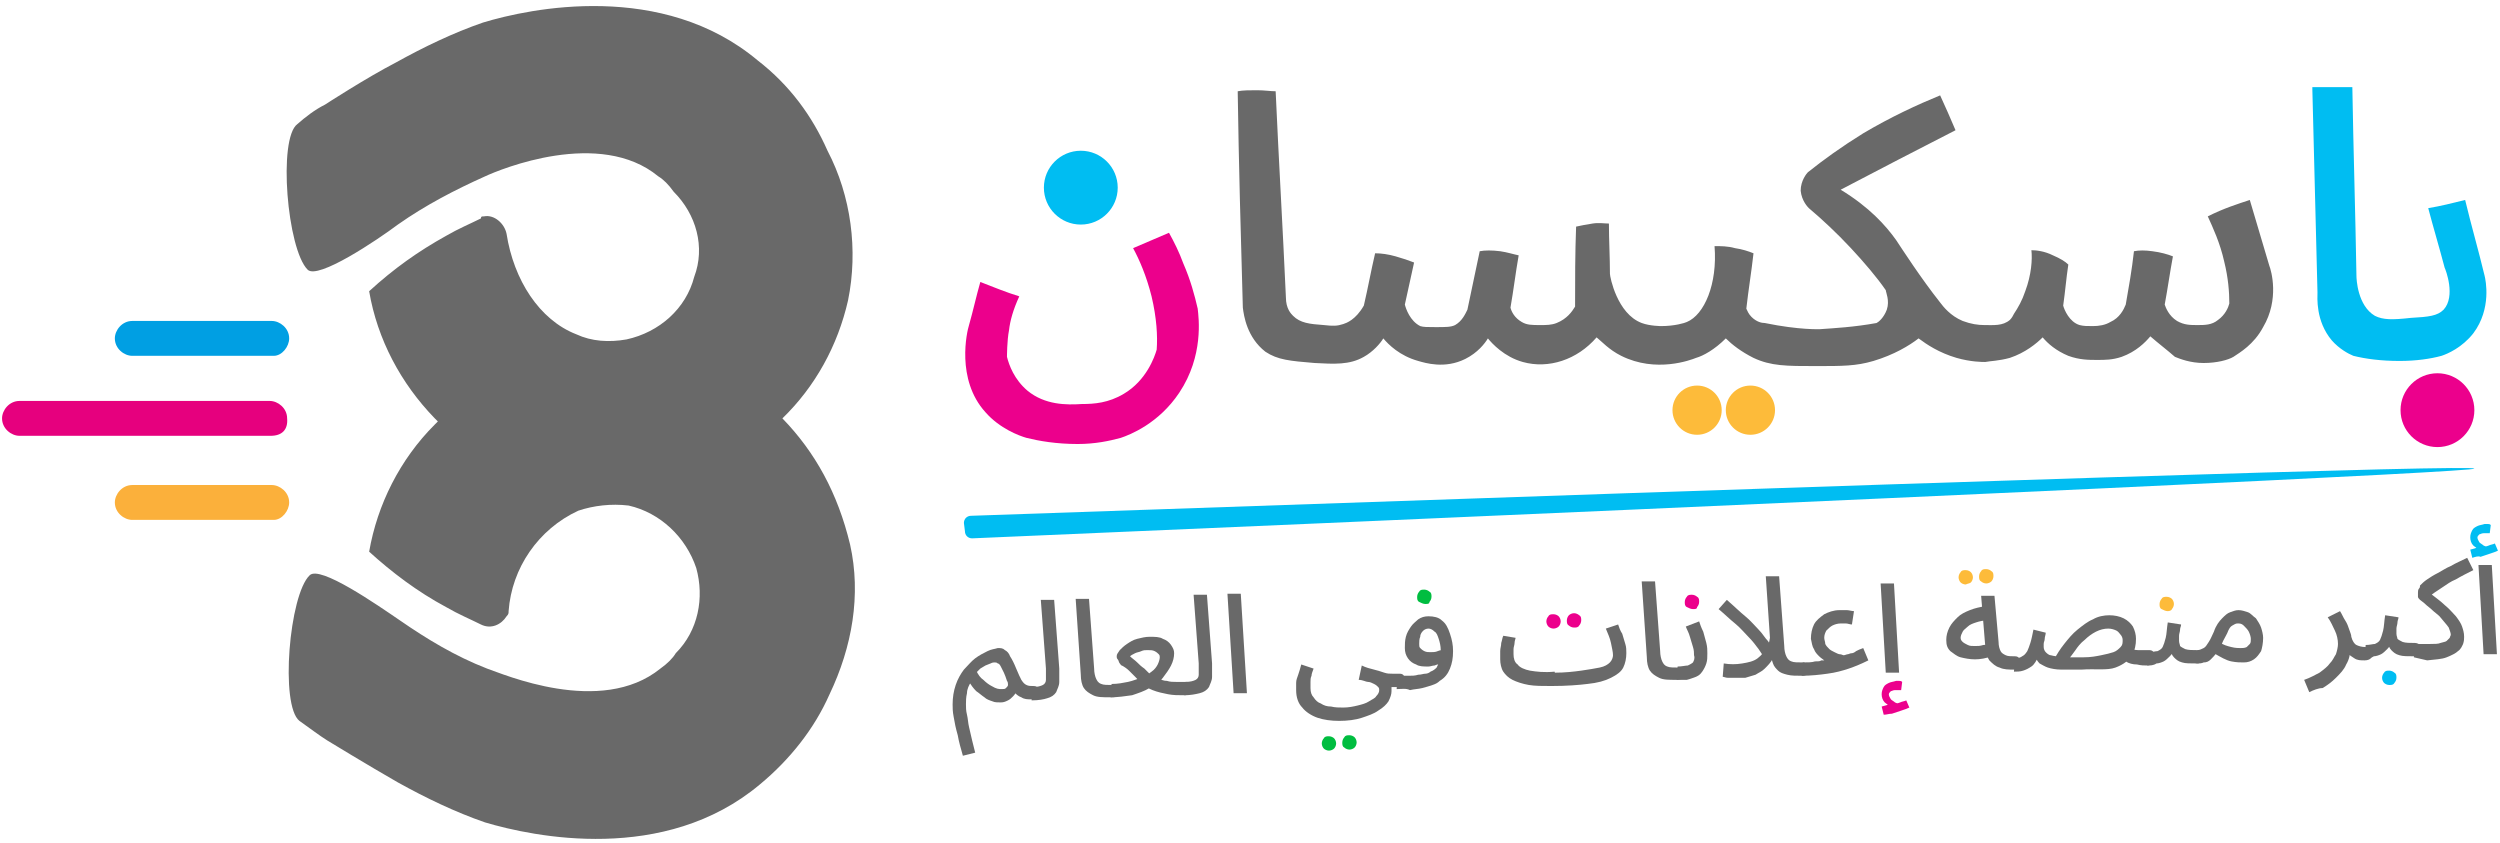 <?xml version="1.0" encoding="UTF-8"?> <svg xmlns="http://www.w3.org/2000/svg" xmlns:xlink="http://www.w3.org/1999/xlink" version="1.1" id="katman_1" x="0px" y="0px" viewBox="0 0 243.8 82.2" style="enable-background:new 0 0 243.8 82.2;" xml:space="preserve"> <style type="text/css"> .st0{fill:#696969;} .st1{fill:#009FE3;} .st2{fill:#FBB03B;} .st3{fill:#E6007E;} .st4{fill:#00BDF2;} .st5{fill:#EC008C;} .st6{fill:#FDBB3A;} .st7{fill:#00BD40;} </style> <g> <g> <path class="st0" d="M76.3,40.8c3.2-3.1,5.4-7.1,6.4-11.5c1-4.9,0.3-10.2-2-14.6c-1.5-3.4-3.7-6.4-6.8-8.8 c-9.3-7.8-22.2-5.1-26.8-3.7c-2.9,1-5.8,2.4-8.5,3.9c-2.9,1.5-6.9,4.1-6.9,4.1c-1,0.5-1.9,1.2-2.7,1.9c-1.9,1.4-1,12.2,1,14.2 c1,1,6.8-2.9,8.8-4.4c2.7-1.9,5.6-3.4,8.5-4.7c1.5-0.7,11.2-4.7,16.9,0c0.5,0.3,1,0.8,1.5,1.5c2.2,2.2,3.1,5.4,2,8.3 c-0.8,3.1-3.4,5.4-6.6,6.1c-1.7,0.3-3.4,0.2-4.9-0.5c-3.6-1.4-6.1-5.3-6.8-9.8c-0.2-1-1.2-1.9-2.2-1.7c-0.2,0-0.3,0-0.3,0.2 c-1,0.5-2.2,1-3.4,1.7c-2.7,1.5-5.1,3.2-7.5,5.4c0.8,4.7,3.1,9,6.4,12.4l0.3,0.3l-0.3,0.3c-3.4,3.4-5.6,7.8-6.4,12.4 c2.2,2,4.7,3.9,7.5,5.4c1.2,0.7,2.4,1.2,3.4,1.7s2,0,2.5-0.8c0.2-0.2,0.2-0.3,0.2-0.5c0.3-4.2,2.9-8,6.8-9.8 c1.5-0.5,3.2-0.7,4.9-0.5c3.1,0.7,5.6,3.1,6.6,6.1c0.8,2.9,0.2,6.1-2,8.3c-0.3,0.5-0.8,1-1.5,1.5c-5.8,4.7-15.4,0.5-16.9,0 c-3.1-1.2-5.9-2.9-8.5-4.7c-2.2-1.5-7.8-5.4-8.8-4.4c-2,1.9-2.9,12.7-1,14.2c1,0.7,1.9,1.4,2.7,1.9c0,0,4.1,2.5,6.9,4.1 c2.7,1.5,5.6,2.9,8.5,3.9c4.7,1.4,17.5,4.1,26.8-3.7c2.9-2.4,5.3-5.4,6.8-8.8c2.2-4.6,3.1-9.7,2-14.6 C81.7,48.1,79.5,44.1,76.3,40.8z"></path> <path class="st1" d="M26.4,34.7H12.9c-0.8,0-1.7-0.7-1.7-1.7l0,0c0-0.8,0.7-1.7,1.7-1.7h13.6c0.8,0,1.7,0.7,1.7,1.7l0,0 c0,0.8-0.7,1.7-1.5,1.7C26.4,34.7,26.4,34.7,26.4,34.7z"></path> <path class="st2" d="M26.4,50.7H12.9c-0.8,0-1.7-0.7-1.7-1.7l0,0c0-0.8,0.7-1.7,1.7-1.7h13.6c0.8,0,1.7,0.7,1.7,1.7l0,0 c0,0.8-0.7,1.7-1.5,1.7C26.4,50.7,26.4,50.7,26.4,50.7z"></path> <path class="st3" d="M26.4,42.5H1.9c-0.8,0-1.7-0.7-1.7-1.7l0,0c0-0.8,0.7-1.7,1.7-1.7h24.4c0.8,0,1.7,0.7,1.7,1.7l0,0 C28.1,41.9,27.5,42.5,26.4,42.5z"></path> </g> <g> <g> <path class="st4" d="M225.5,8.7l0.5,19.8c0,0.5-0.2,2.8,1.4,4.7c0.7,0.8,1.6,1.3,2.1,1.5c1.2,0.3,2.7,0.5,4.5,0.5 c1.6,0,3-0.2,4.1-0.5c0.6-0.2,2-0.8,3.1-2.2c1.8-2.4,1.2-5.2,1.1-5.6c-0.6-2.5-1.3-4.9-1.9-7.4c-1.2,0.3-2.4,0.6-3.6,0.8 c0.5,1.9,1.1,3.9,1.6,5.8c0.1,0.2,1.1,2.8-0.1,4.1c-0.6,0.6-1.4,0.7-3.2,0.8c-1.8,0.2-2.7,0.2-3.5-0.2c-1.7-1-1.8-3.6-1.8-3.9 c-0.1-6.1-0.3-12.3-0.4-18.4h-3.9V8.7z"></path> <circle class="st5" cx="237.7" cy="40" r="3.6"></circle> <circle class="st4" cx="105.4" cy="18.3" r="3.6"></circle> <path class="st0" d="M219.4,19.5l1.9,6.4c0.2,0.5,1,3.3-0.6,6c-0.9,1.7-2.3,2.5-2.9,2.9c-0.5,0.3-1.6,0.6-2.9,0.6 c-1.3,0-2.3-0.4-2.8-0.6c-0.8-0.7-1.6-1.3-2.4-2c-0.5,0.6-1.4,1.5-2.8,2c-0.9,0.3-1.6,0.3-2.4,0.3c-0.8,0-1.7,0-2.8-0.4 c-1.2-0.5-2-1.2-2.5-1.8c-0.6,0.6-1.7,1.5-3.2,2c-1.1,0.3-1.9,0.3-2.4,0.4c-0.3,0-1.4,0-2.8-0.4c-1.7-0.5-2.9-1.3-3.7-1.9 c-0.9,0.7-2.4,1.6-4.4,2.2c-1.7,0.5-3,0.5-5.6,0.5c-2.9,0-4.4,0-6.1-0.8c-1.2-0.6-2.1-1.3-2.7-1.9c-1.1,1.1-2.2,1.7-2.9,1.9 c-0.5,0.2-3.9,1.5-7.3-0.2c-1.2-0.6-1.9-1.4-2.4-1.8c-1.9,2.2-4.7,3.1-7.2,2.4c-1.8-0.5-3-1.8-3.4-2.3c-0.3,0.5-1,1.4-2.2,2 c-2,1-3.9,0.4-4.6,0.2c-1.8-0.5-2.9-1.6-3.4-2.2c-0.3,0.5-1,1.3-1.9,1.8c-1.4,0.8-2.9,0.7-4.8,0.6c-2.4-0.2-3.6-0.3-4.8-1.1 c-1.8-1.4-2.1-3.5-2.2-4.3c-0.2-7-0.4-14.1-0.5-21.1c0.5-0.1,1.2-0.1,1.9-0.1c0.7,0,1.3,0.1,1.8,0.1c0.3,6.7,0.7,13.4,1,20.1 c0,1.1,0.5,1.6,0.7,1.8c0.7,0.7,1.6,0.8,3,0.9c0.9,0.1,1.3,0.1,1.9-0.1c0.3-0.1,1.2-0.4,2-1.8c0.4-1.7,0.7-3.4,1.1-5.1 c0.6,0,1.3,0.1,2,0.3c0.7,0.2,1.3,0.4,1.8,0.6c-0.3,1.4-0.6,2.7-0.9,4.1c0.1,0.4,0.5,1.6,1.5,2.1c0.3,0.1,0.7,0.1,1.5,0.1 c1,0,1.5,0,1.9-0.2c0.7-0.4,1-1.1,1.2-1.5c0.4-1.9,0.8-3.8,1.2-5.7c0.5-0.1,1.2-0.1,2,0c0.7,0.1,1.3,0.3,1.8,0.4 c-0.3,1.7-0.5,3.4-0.8,5.1c0.1,0.4,0.4,1,1.1,1.4c0.5,0.3,1,0.3,1.8,0.3c0.6,0,1.1,0,1.6-0.2c1-0.4,1.5-1.1,1.8-1.6 c0-2.6,0-5.2,0.1-7.8c0.4-0.1,1-0.2,1.6-0.3c0.6-0.1,1.2,0,1.6,0c0,1.6,0.1,3.3,0.1,4.9c0,0.3,0.7,3.9,3.1,4.8 c0.8,0.3,1.9,0.3,1.9,0.3c1.3,0,2.3-0.3,2.5-0.4c1.7-0.7,3-3.7,2.7-7.4c0.6,0,1.3,0,2,0.2c0.7,0.1,1.3,0.3,1.8,0.5 c-0.2,1.8-0.5,3.6-0.7,5.4c0.1,0.2,0.2,0.5,0.5,0.8c0.5,0.5,1,0.6,1.3,0.6c3.4,0.7,5.4,0.6,5.4,0.6c1.4-0.1,3.3-0.2,5.5-0.6 c0.2-0.1,0.7-0.5,1-1.3c0.3-0.9-0.1-1.7-0.1-1.9c-0.9-1.3-2.1-2.7-3.4-4.1c-1.4-1.5-2.8-2.8-4.1-3.9c-0.1-0.1-0.7-0.7-0.8-1.7 c0-1,0.6-1.7,0.7-1.8c1.5-1.2,3.3-2.5,5.4-3.8c2.7-1.6,5.3-2.8,7.5-3.7c0.5,1.1,1,2.2,1.5,3.4c-3.7,1.9-7.4,3.8-11.2,5.8 c2.8,1.7,4.4,3.5,5.4,4.9c0.6,0.9,2.4,3.7,4.3,6.1c0.3,0.4,1,1.3,2.2,1.8c0.8,0.3,1.5,0.4,2.1,0.4c0.9,0,1.8,0.1,2.5-0.5 c0.2-0.2,0.3-0.4,0.4-0.6c0.4-0.6,0.8-1.3,1.1-2.2c0.6-1.6,0.7-3.1,0.6-4c0.5,0,1.3,0.1,2.1,0.5c0.7,0.3,1.2,0.6,1.5,0.9 c-0.2,1.3-0.3,2.6-0.5,4c0.1,0.4,0.6,1.6,1.6,1.9c0.4,0.1,0.7,0.1,1.3,0.1s1.2-0.1,1.7-0.4c0.9-0.4,1.3-1.2,1.5-1.7 c0.3-1.7,0.6-3.4,0.8-5.2c0.5-0.1,1.1-0.1,1.8,0c0.8,0.1,1.5,0.3,2,0.5c-0.3,1.6-0.5,3.1-0.8,4.7c0.1,0.3,0.4,1.1,1.2,1.6 c0.7,0.4,1.3,0.4,2,0.4s1.4,0,2-0.5c0.7-0.5,1-1.2,1.1-1.6c0-1.1-0.1-2.5-0.5-4.1c-0.4-1.8-1.1-3.3-1.6-4.4 C216.9,20.3,218.2,19.9,219.4,19.5z"></path> <path class="st5" d="M114,22.7c0.5,0.9,1,1.9,1.4,3c0.7,1.6,1.1,3.1,1.4,4.4c0.1,0.9,0.6,4.6-1.8,8.2c-2,3-4.8,4.1-5.7,4.4 c-1.1,0.3-2.5,0.6-4.2,0.6c-2.1,0-3.8-0.3-5-0.6c-0.7-0.2-2.6-0.9-4-2.5c-2.9-3.2-1.8-7.9-1.6-8.5c0.4-1.4,0.7-2.8,1.1-4.2 c1.3,0.5,2.5,1,3.8,1.4c-0.6,1.3-0.9,2.4-1,3.3c-0.2,1-0.2,2.6-0.2,2.6c0.2,0.8,0.7,2.2,2,3.3c1.7,1.4,3.8,1.4,5.3,1.3 c1.2,0,2.6-0.1,4.1-1c2.2-1.3,3-3.6,3.2-4.3c0.1-1.3,0-3.1-0.5-5.2c-0.5-2-1.2-3.6-1.8-4.7C111.7,23.7,112.8,23.2,114,22.7z"></path> <circle class="st6" cx="165.5" cy="40" r="2.4"></circle> <circle class="st6" cx="170.7" cy="40" r="2.4"></circle> </g> <path class="st0" d="M93.9,73.7c-0.2-0.7-0.4-1.4-0.5-2c-0.2-0.7-0.3-1.2-0.4-1.8c-0.1-0.5-0.1-0.9-0.1-1.2c0-0.7,0.1-1.3,0.3-1.9 c0.2-0.6,0.5-1.1,0.8-1.5c0.4-0.4,0.7-0.8,1.1-1.1c0.4-0.3,0.8-0.5,1.2-0.7c0.4-0.2,0.7-0.2,1-0.3c0.3,0,0.5,0,0.7,0.2 c0.2,0.1,0.4,0.3,0.5,0.6c0.2,0.3,0.4,0.7,0.6,1.2c0.2,0.5,0.4,0.9,0.5,1.1c0.2,0.3,0.3,0.4,0.5,0.5c0.2,0.1,0.4,0.1,0.6,0.1 c0.2,0,0.4,0,0.5,0.2c0.1,0.1,0.2,0.3,0.2,0.4c0,0.2-0.1,0.4-0.2,0.5c-0.1,0.1-0.3,0.2-0.6,0.2c-0.4,0-0.7,0-1-0.2 c-0.3-0.1-0.5-0.3-0.7-0.5l0.3-0.3c-0.1,0.3-0.2,0.5-0.4,0.7c-0.2,0.2-0.3,0.3-0.5,0.4s-0.4,0.2-0.7,0.2c-0.3,0-0.6,0-0.8-0.1 c-0.3-0.1-0.6-0.2-0.8-0.4c-0.3-0.2-0.5-0.4-0.8-0.6c-0.3-0.3-0.5-0.6-0.7-0.9l0.2,0c-0.2,0.3-0.4,0.7-0.4,1.1 c-0.1,0.4-0.1,0.8-0.1,1.1c0,0.3,0,0.6,0.1,1c0.1,0.4,0.1,0.8,0.2,1.2c0.1,0.4,0.2,0.9,0.3,1.3c0.1,0.4,0.2,0.8,0.3,1.2L93.9,73.7 z M97.7,67.2c0.2,0,0.3,0,0.4-0.1c0.1-0.1,0.2-0.2,0.2-0.3c0-0.1,0-0.3-0.1-0.4c-0.1-0.3-0.2-0.6-0.3-0.8 c-0.1-0.2-0.2-0.4-0.3-0.6c-0.1-0.2-0.2-0.3-0.3-0.3c-0.1-0.1-0.2-0.1-0.3-0.1c-0.1,0-0.2,0-0.4,0.1c-0.2,0.1-0.3,0.1-0.5,0.2 c-0.2,0.1-0.3,0.2-0.5,0.3c-0.1,0.1-0.3,0.3-0.4,0.4l0-0.2c0.2,0.4,0.4,0.7,0.7,0.9c0.3,0.3,0.6,0.5,0.8,0.6 C97.2,67.2,97.4,67.2,97.7,67.2z"></path> <path class="st0" d="M100.6,68.3l0.1-1.3c0.5,0,0.8-0.1,1-0.2c0.2-0.1,0.3-0.3,0.3-0.5c0-0.2,0-0.6,0-1.1l-0.5-6.7l1.3,0l0.5,6.7 c0,0.5,0,0.9,0,1.3c0,0.4-0.2,0.7-0.3,1c-0.2,0.3-0.5,0.5-0.9,0.6C101.8,68.2,101.3,68.3,100.6,68.3z"></path> <path class="st0" d="M108.3,68c-0.8,0-1.3,0-1.7-0.2c-0.4-0.2-0.7-0.4-0.9-0.7c-0.2-0.3-0.3-0.8-0.3-1.3l-0.5-7.4l1.3,0l0.5,6.8 c0,0.4,0.1,0.8,0.2,1s0.2,0.4,0.5,0.5c0.2,0.1,0.6,0.1,1.1,0.1c0.2,0,0.4,0,0.5,0.2c0.1,0.1,0.2,0.3,0.2,0.4 c0,0.2-0.1,0.4-0.2,0.5C108.7,68,108.6,68,108.3,68z"></path> <path class="st0" d="M108.3,68l0.1-1.3c0.6,0,1.1-0.1,1.6-0.2c0.5-0.1,0.9-0.3,1.3-0.4s0.7-0.4,1-0.6c0.3-0.2,0.5-0.5,0.6-0.7 c0.1-0.2,0.2-0.5,0.2-0.7c0-0.1,0-0.2-0.1-0.3c-0.1-0.1-0.2-0.2-0.4-0.3c-0.2-0.1-0.4-0.1-0.7-0.1c-0.2,0-0.4,0-0.6,0.1 c-0.2,0.1-0.4,0.1-0.6,0.2c-0.2,0.1-0.4,0.2-0.5,0.3c0.2,0.2,0.5,0.4,0.7,0.6c0.2,0.2,0.4,0.4,0.7,0.6c0.2,0.2,0.5,0.5,0.7,0.7 c0.2,0.1,0.4,0.2,0.7,0.3c0.3,0.1,0.5,0.2,0.8,0.2c0.3,0.1,0.6,0.1,0.9,0.1c0.3,0,0.6,0,0.9,0c0.2,0,0.4,0,0.5,0.2 s0.2,0.3,0.2,0.4c0,0.2-0.1,0.4-0.2,0.5s-0.3,0.2-0.6,0.2c-0.6,0-1.1,0-1.6-0.1c-0.5-0.1-1-0.2-1.5-0.4c-0.5-0.2-0.8-0.4-1.2-0.7 c-0.1-0.2-0.3-0.4-0.5-0.6c-0.2-0.2-0.4-0.4-0.6-0.6c-0.2-0.2-0.5-0.4-0.7-0.5c-0.1,0-0.1-0.1-0.2-0.2c-0.1-0.1-0.1-0.3-0.2-0.4 s-0.1-0.2-0.1-0.3c0-0.2,0.1-0.3,0.3-0.6c0.2-0.2,0.4-0.4,0.7-0.6c0.3-0.2,0.6-0.4,1-0.5s0.8-0.2,1.2-0.2c0.5,0,1,0,1.3,0.2 c0.3,0.1,0.6,0.3,0.8,0.6c0.2,0.3,0.3,0.5,0.3,0.8c0,0.4-0.1,0.8-0.3,1.2c-0.2,0.4-0.5,0.8-0.8,1.2s-0.8,0.7-1.3,1 c-0.5,0.3-1.1,0.5-1.7,0.7C109.7,67.9,109,68,108.3,68z"></path> <path class="st0" d="M115.5,67.8l0.1-1.3c0.5,0,0.8-0.1,1-0.2c0.2-0.1,0.3-0.3,0.3-0.5c0-0.2,0-0.6,0-1.1l-0.5-6.7l1.3,0l0.5,6.7 c0,0.5,0,0.9,0,1.3c0,0.4-0.2,0.7-0.3,1c-0.2,0.3-0.5,0.5-0.9,0.6C116.6,67.7,116.1,67.8,115.5,67.8z"></path> <path class="st0" d="M120.3,67.6l-0.6-9.7l1.3,0l0.6,9.7L120.3,67.6z"></path> <path class="st7" d="M129.6,73.2c-0.2,0-0.4-0.1-0.5-0.2c-0.1-0.1-0.2-0.3-0.2-0.5c0-0.2,0.1-0.4,0.2-0.5c0.1-0.2,0.3-0.2,0.5-0.2 c0.2,0,0.4,0.1,0.5,0.2c0.1,0.1,0.2,0.3,0.2,0.5c0,0.2-0.1,0.4-0.2,0.5C130,73.1,129.8,73.2,129.6,73.2z M131.6,73.1 c-0.2,0-0.4-0.1-0.5-0.2c-0.2-0.1-0.2-0.3-0.2-0.5c0-0.2,0.1-0.4,0.2-0.5c0.1-0.2,0.3-0.2,0.5-0.2c0.2,0,0.4,0.1,0.5,0.2 c0.1,0.1,0.2,0.3,0.2,0.5c0,0.2-0.1,0.4-0.2,0.5C132,73,131.8,73.1,131.6,73.1z"></path> <path class="st0" d="M126.4,67.3c0-0.2,0-0.4,0-0.7c0-0.3,0.1-0.5,0.2-0.8c0.1-0.3,0.2-0.6,0.3-1l1.2,0.4 c-0.1,0.3-0.2,0.5-0.2,0.7c-0.1,0.2-0.1,0.4-0.1,0.6c0,0.2,0,0.4,0,0.6c0,0.4,0.1,0.7,0.3,0.9c0.2,0.3,0.4,0.5,0.7,0.6 c0.3,0.2,0.6,0.3,1,0.3c0.4,0.1,0.8,0.1,1.2,0.1c0.5,0,1-0.1,1.4-0.2c0.4-0.1,0.8-0.2,1.1-0.4c0.3-0.2,0.6-0.3,0.7-0.5 c0.2-0.2,0.3-0.4,0.3-0.6c0-0.1,0-0.2-0.1-0.3c-0.1-0.1-0.2-0.2-0.4-0.3c-0.2-0.1-0.4-0.2-0.6-0.2s-0.5-0.2-0.9-0.2l0.3-1.4 c0.4,0.2,0.8,0.3,1.2,0.4c0.4,0.1,0.7,0.2,1,0.3c0.3,0.1,0.5,0.1,0.8,0.1c0.2,0,0.4,0,0.6,0c0.2,0,0.4,0,0.5,0.2 c0.1,0.1,0.2,0.3,0.2,0.4c0,0.2-0.1,0.4-0.2,0.5c-0.1,0.1-0.3,0.2-0.6,0.2c-0.1,0-0.1,0-0.2,0c-0.1,0-0.1,0-0.2,0 c-0.1,0-0.1,0-0.2,0c0,0.1,0,0.1,0,0.2c0,0.1,0,0.1,0,0.2c0,0.3-0.1,0.6-0.3,1c-0.2,0.3-0.5,0.6-1,0.9c-0.4,0.3-1,0.5-1.6,0.7 c-0.6,0.2-1.4,0.3-2.2,0.3c-0.8,0-1.5-0.1-2.1-0.3c-0.6-0.2-1.2-0.6-1.5-1C126.6,68.6,126.4,68,126.4,67.3z"></path> <path class="st7" d="M139,58.9c-0.2,0-0.4-0.1-0.6-0.2s-0.2-0.3-0.2-0.5c0-0.2,0.1-0.4,0.2-0.5c0.1-0.2,0.3-0.2,0.5-0.2 c0.2,0,0.4,0.1,0.5,0.2c0.2,0.1,0.2,0.3,0.2,0.5c0,0.2-0.1,0.4-0.2,0.5C139.4,58.9,139.2,58.9,139,58.9z"></path> <path class="st0" d="M136.2,67.2l0.1-1.3c0.4,0,0.7,0,1.1,0c0.3,0,0.6,0,0.9-0.1c0.3,0,0.5-0.1,0.7-0.1c0.2,0,0.4-0.1,0.5-0.2 c0.3-0.1,0.5-0.3,0.6-0.4c0.1-0.2,0.2-0.4,0.3-0.7c0.1-0.3,0.1-0.6,0.1-1c0-0.4-0.1-0.8-0.2-1.1c-0.1-0.3-0.2-0.6-0.4-0.7 c-0.2-0.2-0.4-0.3-0.6-0.3c-0.2,0-0.4,0.1-0.5,0.2c-0.1,0.1-0.3,0.3-0.3,0.6c-0.1,0.2-0.1,0.5-0.1,0.7c0,0.2,0,0.3,0.1,0.4 c0.1,0.1,0.2,0.2,0.4,0.3c0.2,0.1,0.4,0.1,0.6,0.1c0.2,0,0.5,0,0.7-0.1c0.2-0.1,0.5-0.1,0.7-0.2l0.1,1.1c-0.1,0.1-0.3,0.2-0.5,0.3 c-0.2,0.1-0.4,0.1-0.6,0.2c-0.2,0-0.4,0.1-0.6,0.1c-0.5,0-0.9,0-1.2-0.2c-0.3-0.1-0.6-0.3-0.8-0.6c-0.2-0.3-0.3-0.6-0.3-1 c0-0.4,0-0.7,0.1-1.1c0.1-0.4,0.3-0.7,0.5-1c0.2-0.3,0.5-0.5,0.7-0.7c0.3-0.2,0.6-0.3,1-0.3c0.5,0,1,0.1,1.3,0.4 c0.4,0.3,0.6,0.7,0.8,1.3s0.3,1.1,0.3,1.7c0,0.7-0.1,1.2-0.3,1.7c-0.2,0.5-0.5,0.9-1,1.2c-0.2,0.2-0.4,0.3-0.7,0.4 c-0.3,0.1-0.6,0.2-1,0.3c-0.4,0.1-0.8,0.1-1.2,0.2C137.1,67.1,136.7,67.2,136.2,67.2z"></path> <path class="st5" d="M151.5,61.3c-0.2,0-0.4-0.1-0.5-0.2c-0.1-0.1-0.2-0.3-0.2-0.5c0-0.2,0.1-0.4,0.2-0.5c0.1-0.2,0.3-0.2,0.5-0.2 c0.2,0,0.4,0.1,0.5,0.2c0.1,0.1,0.2,0.3,0.2,0.5c0,0.2-0.1,0.4-0.2,0.5C151.9,61.2,151.7,61.3,151.5,61.3z M153.5,61.2 c-0.2,0-0.4-0.1-0.5-0.2c-0.2-0.1-0.2-0.3-0.2-0.5c0-0.2,0.1-0.4,0.2-0.5s0.3-0.2,0.5-0.2c0.2,0,0.4,0.1,0.5,0.2 c0.2,0.1,0.2,0.3,0.2,0.5c0,0.2-0.1,0.4-0.2,0.5C153.9,61.2,153.7,61.2,153.5,61.2z"></path> <path class="st0" d="M151.3,66.9c-0.9,0-1.6,0-2.2-0.1c-0.6-0.1-1.2-0.3-1.6-0.5s-0.7-0.5-0.9-0.8c-0.2-0.3-0.3-0.8-0.3-1.2 c0-0.3,0-0.5,0-0.8c0-0.3,0.1-0.5,0.1-0.8c0.1-0.3,0.1-0.5,0.2-0.7l1.2,0.2c0,0.1-0.1,0.3-0.1,0.5s-0.1,0.4-0.1,0.6 c0,0.2,0,0.4,0,0.5c0,0.4,0.1,0.8,0.4,1c0.2,0.3,0.7,0.5,1.2,0.6c0.6,0.1,1.4,0.2,2.4,0.1l0.3,0.9L151.3,66.9z M151.3,66.9 l0.3-1.3c1,0,1.9-0.1,2.6-0.2c0.7-0.1,1.3-0.2,1.8-0.3c0.5-0.1,0.8-0.3,1-0.5c0.2-0.2,0.3-0.5,0.3-0.7c0-0.3-0.1-0.7-0.2-1.2 c-0.1-0.5-0.3-0.9-0.5-1.4l1.2-0.4c0.1,0.3,0.2,0.6,0.4,0.9c0.1,0.3,0.2,0.7,0.3,1c0.1,0.3,0.1,0.6,0.1,0.9c0,0.5-0.1,1-0.3,1.4 s-0.6,0.7-1.2,1c-0.6,0.3-1.3,0.5-2.3,0.6C154,66.8,152.8,66.9,151.3,66.9z"></path> <path class="st0" d="M163.5,66.3c-0.8,0-1.3,0-1.7-0.2c-0.4-0.2-0.7-0.4-0.9-0.7c-0.2-0.3-0.3-0.8-0.3-1.3l-0.5-7.4l1.3,0l0.5,6.8 c0,0.4,0.1,0.8,0.2,1c0.1,0.2,0.2,0.4,0.5,0.5c0.2,0.1,0.6,0.1,1.1,0.1c0.2,0,0.4,0,0.5,0.2s0.2,0.3,0.2,0.4 c0,0.2-0.1,0.4-0.2,0.5C163.9,66.2,163.7,66.3,163.5,66.3z"></path> <path class="st5" d="M165.1,59.4c-0.2,0-0.4-0.1-0.6-0.2c-0.2-0.1-0.2-0.3-0.2-0.5c0-0.2,0.1-0.4,0.2-0.5c0.1-0.2,0.3-0.2,0.5-0.2 c0.2,0,0.4,0.1,0.5,0.2c0.2,0.1,0.2,0.3,0.2,0.5c0,0.2-0.1,0.4-0.2,0.5C165.5,59.4,165.3,59.4,165.1,59.4z"></path> <path class="st0" d="M163.5,66.3l0.1-1.3c0.4,0,0.8-0.1,1-0.1c0.2-0.1,0.4-0.2,0.5-0.3c0.1-0.2,0.2-0.4,0.1-0.7 c0-0.2,0-0.5-0.1-0.8c-0.1-0.3-0.2-0.7-0.3-1c-0.1-0.4-0.3-0.7-0.4-1l1.3-0.5c0.1,0.3,0.2,0.6,0.4,1c0.1,0.4,0.2,0.7,0.3,1.1 c0.1,0.4,0.1,0.7,0.1,1c0,0.4,0,0.7-0.1,1c-0.1,0.3-0.2,0.5-0.4,0.8s-0.4,0.4-0.6,0.5c-0.3,0.1-0.5,0.2-0.9,0.3 C164.2,66.3,163.9,66.3,163.5,66.3z"></path> <path class="st0" d="M172.1,64.2c-0.2-0.3-0.4-0.6-0.6-0.9c-0.3-0.4-0.6-0.8-1-1.2c-0.4-0.4-0.8-0.9-1.3-1.3s-1-0.9-1.6-1.4 l0.8-0.9c0.7,0.6,1.3,1.2,1.8,1.6s0.9,0.9,1.3,1.3c0.4,0.4,0.6,0.8,0.9,1.1c0.2,0.3,0.4,0.6,0.6,0.9L172.1,64.2z"></path> <path class="st0" d="M169.2,66.1c-0.2,0-0.5,0-0.7,0c-0.2,0-0.4-0.1-0.5-0.1l0.1-1.3c0.6,0.1,1.2,0.1,1.8,0 c0.6-0.1,1.1-0.2,1.5-0.5c0.4-0.3,0.7-0.7,1-1.2c0.2-0.5,0.3-1.2,0.3-2l0.7,1.7c-0.1,0.6-0.2,1.1-0.5,1.5c-0.2,0.4-0.5,0.7-0.8,1 s-0.6,0.4-0.9,0.6c-0.3,0.1-0.7,0.2-1,0.3C169.8,66.1,169.5,66.1,169.2,66.1z M175.7,65.9c-0.6,0-1,0-1.4-0.1 c-0.4-0.1-0.7-0.2-0.9-0.4c-0.2-0.2-0.4-0.4-0.5-0.7c-0.1-0.3-0.2-0.6-0.2-1.1l-0.5-7.4l1.3,0l0.5,6.8c0,0.4,0.1,0.8,0.2,1 s0.2,0.4,0.5,0.5c0.2,0.1,0.6,0.1,1.1,0.1c0.2,0,0.4,0.1,0.5,0.2c0.1,0.1,0.2,0.3,0.2,0.4c0,0.2-0.1,0.4-0.2,0.5 C176.1,65.9,175.9,65.9,175.7,65.9z"></path> <path class="st0" d="M175.7,65.9l0.1-1.3c0.5,0,0.9,0,1.2-0.1c0.3,0,0.5,0,0.6-0.1c0.1,0,0.2,0,0.3,0c-0.1-0.1-0.3-0.2-0.5-0.4 c-0.2-0.2-0.4-0.4-0.5-0.7c-0.2-0.3-0.2-0.6-0.3-1c0-0.5,0.1-1,0.3-1.4s0.6-0.7,1-1c0.4-0.2,0.9-0.4,1.5-0.4c0.2,0,0.5,0,0.7,0 c0.2,0,0.5,0.1,0.7,0.1l-0.2,1.3c-0.2,0-0.4-0.1-0.6-0.1c-0.2,0-0.4,0-0.5,0c-0.3,0-0.6,0.1-0.8,0.2c-0.2,0.1-0.4,0.3-0.6,0.5 c-0.1,0.2-0.2,0.4-0.2,0.7c0,0.2,0.1,0.4,0.1,0.6c0.1,0.2,0.2,0.3,0.4,0.5c0.1,0.1,0.3,0.2,0.5,0.3c0.2,0.1,0.4,0.2,0.5,0.2 c0.2,0,0.3,0.1,0.4,0.1c0.1,0,0.3-0.1,0.4-0.1c0.1,0,0.2-0.1,0.4-0.1c0.1,0,0.3-0.1,0.4-0.2c0.2-0.1,0.4-0.2,0.7-0.3l0.5,1.2 c-0.6,0.3-1.3,0.6-1.9,0.8c-0.6,0.2-1.3,0.4-2.1,0.5C177.5,65.8,176.6,65.9,175.7,65.9z"></path> <path class="st5" d="M183.7,69.7l-0.2-0.8c0.3-0.1,0.5-0.1,0.6-0.2s0.3-0.1,0.5-0.1l-0.1,0.3c-0.2-0.1-0.5-0.2-0.7-0.4 c-0.2-0.2-0.3-0.5-0.3-0.8c0-0.3,0.1-0.5,0.2-0.7c0.1-0.2,0.3-0.3,0.5-0.4c0.2-0.1,0.4-0.1,0.7-0.2c0.1,0,0.2,0,0.3,0 c0.1,0,0.2,0,0.3,0.1l-0.1,0.8c-0.1,0-0.2,0-0.3,0c-0.1,0-0.2,0-0.3,0c-0.2,0-0.3,0.1-0.4,0.1c-0.1,0.1-0.2,0.2-0.2,0.3 c0,0.2,0.1,0.3,0.2,0.5c0.1,0.1,0.3,0.2,0.4,0.3c0.2,0.1,0.3,0.1,0.4,0.1l-0.6,0.1c0.2-0.1,0.5-0.1,0.7-0.2 c0.2-0.1,0.4-0.1,0.6-0.2l0.3,0.7c-0.2,0.1-0.5,0.2-0.8,0.3s-0.6,0.2-0.9,0.3C184.2,69.6,184,69.7,183.7,69.7z"></path> <path class="st0" d="M183.9,65.6l-0.5-8.7l1.3,0l0.5,8.7L183.9,65.6z"></path> <path class="st6" d="M191.7,57c-0.2,0-0.4-0.1-0.5-0.2c-0.1-0.1-0.2-0.3-0.2-0.5c0-0.2,0.1-0.4,0.2-0.5c0.1-0.2,0.3-0.2,0.5-0.2 c0.2,0,0.4,0.1,0.5,0.2c0.1,0.1,0.2,0.3,0.2,0.5c0,0.2-0.1,0.4-0.2,0.5C192.1,56.9,191.9,56.9,191.7,57z M193.7,56.9 c-0.2,0-0.4-0.1-0.5-0.2c-0.2-0.1-0.2-0.3-0.2-0.5c0-0.2,0.1-0.4,0.2-0.5c0.1-0.2,0.3-0.2,0.5-0.2c0.2,0,0.4,0.1,0.5,0.2 c0.2,0.1,0.2,0.3,0.2,0.5c0,0.2-0.1,0.4-0.2,0.5C194.1,56.8,193.9,56.9,193.7,56.9z"></path> <path class="st0" d="M194.2,64c-0.5,0.2-1.1,0.3-1.6,0.3c-0.5,0-1-0.1-1.4-0.2c-0.4-0.1-0.7-0.4-1-0.6c-0.3-0.3-0.4-0.6-0.4-1.1 c0-0.4,0.1-0.8,0.3-1.2c0.2-0.4,0.5-0.7,0.8-1c0.3-0.3,0.7-0.5,1.2-0.7c0.5-0.2,1-0.3,1.5-0.4l0.2,1.4c-0.4,0-0.8,0.1-1.1,0.2 c-0.3,0.1-0.6,0.2-0.8,0.4c-0.2,0.2-0.4,0.3-0.5,0.5s-0.2,0.4-0.2,0.6c0,0.2,0.1,0.3,0.2,0.4c0.1,0.1,0.3,0.2,0.5,0.3 c0.2,0.1,0.4,0.1,0.7,0.1c0.3,0,0.5,0,0.8-0.1c0.3,0,0.5-0.1,0.7-0.2L194.2,64z M196.4,65.3c-0.5,0-1,0-1.4-0.2 c-0.4-0.1-0.7-0.4-1-0.7c-0.2-0.3-0.4-0.8-0.4-1.4l-0.4-4.9l1.3,0l0.4,4.5c0,0.4,0.1,0.7,0.2,0.9c0.1,0.2,0.3,0.3,0.5,0.4 c0.2,0.1,0.5,0.1,0.8,0.1c0.2,0,0.4,0,0.5,0.2c0.1,0.1,0.2,0.3,0.2,0.4c0,0.2-0.1,0.4-0.2,0.5C196.8,65.2,196.6,65.3,196.4,65.3z"></path> <path class="st0" d="M203,65.3c-0.8,0-1.5,0-2,0c-0.5,0-1-0.1-1.3-0.2c-0.3-0.1-0.6-0.3-0.8-0.4c-0.2-0.2-0.3-0.4-0.4-0.6l0.3-0.1 c-0.2,0.4-0.4,0.8-0.7,1c-0.3,0.2-0.5,0.3-0.8,0.4c-0.3,0.1-0.6,0.1-0.9,0.1l0.1-1.3c0.3,0,0.6-0.1,0.7-0.2 c0.2-0.1,0.3-0.2,0.5-0.5c0.1-0.2,0.2-0.5,0.3-0.8c0.1-0.3,0.2-0.8,0.3-1.3l1.2,0.3c0,0.2-0.1,0.4-0.1,0.6c0,0.2-0.1,0.3-0.1,0.5 c0,0.1,0,0.3,0,0.3c0,0.2,0.1,0.4,0.2,0.5c0.1,0.1,0.3,0.3,0.5,0.3c0.3,0.1,0.7,0.1,1.2,0.2c0.5,0,1.2,0,2,0 c0.7,0,1.2-0.1,1.7-0.2s0.9-0.2,1.2-0.3c0.3-0.1,0.5-0.3,0.7-0.5c0.2-0.2,0.2-0.4,0.2-0.7c0-0.2-0.1-0.4-0.2-0.5s-0.2-0.3-0.4-0.4 c-0.2-0.1-0.5-0.2-0.8-0.2c-0.4,0-0.8,0.1-1.2,0.3c-0.4,0.2-0.8,0.5-1.1,0.8c-0.4,0.3-0.7,0.7-0.9,1c-0.3,0.4-0.5,0.7-0.7,0.9 l-1.4,0c0.3-0.5,0.6-1,1-1.5c0.4-0.5,0.8-1,1.3-1.4c0.5-0.4,1-0.8,1.5-1c0.5-0.3,1.1-0.4,1.6-0.4c0.5,0,1,0.1,1.4,0.3 s0.7,0.5,0.9,0.8c0.2,0.4,0.3,0.8,0.3,1.2c0,0.6-0.1,1.1-0.4,1.6c-0.3,0.5-0.8,0.9-1.6,1.2S204.3,65.2,203,65.3z M209.4,64.9 c-0.3,0-0.6,0-1-0.1c-0.4,0-0.8-0.1-1.1-0.3c-0.4-0.1-0.7-0.3-0.9-0.5l1.1-0.8c0.3,0.1,0.7,0.2,1,0.2s0.7,0,1,0 c0.2,0,0.4,0,0.5,0.2c0.1,0.1,0.2,0.3,0.2,0.4c0,0.2-0.1,0.4-0.2,0.5C209.8,64.8,209.6,64.9,209.4,64.9z"></path> <path class="st6" d="M211.4,59.6c-0.2,0-0.4-0.1-0.6-0.2c-0.2-0.1-0.2-0.3-0.2-0.5c0-0.2,0.1-0.4,0.2-0.5c0.1-0.2,0.3-0.2,0.5-0.2 c0.2,0,0.4,0.1,0.5,0.2s0.2,0.3,0.2,0.5c0,0.2-0.1,0.4-0.2,0.5C211.8,59.5,211.6,59.6,211.4,59.6z"></path> <path class="st0" d="M209.4,64.9l0.1-1.3c0.4,0,0.7-0.1,0.9-0.1c0.2-0.1,0.4-0.2,0.5-0.4c0.1-0.2,0.2-0.5,0.3-0.9 c0.1-0.4,0.1-0.9,0.2-1.5l1.3,0.2c0,0.2-0.1,0.3-0.1,0.5c0,0.2-0.1,0.4-0.1,0.6c0,0.2,0,0.4,0,0.5c0,0.2,0.1,0.4,0.1,0.5 c0.1,0.1,0.3,0.2,0.5,0.3c0.3,0.1,0.7,0.1,1.2,0.1c0.2,0,0.4,0,0.5,0.2c0.1,0.1,0.2,0.3,0.2,0.4c0,0.2-0.1,0.4-0.2,0.5 c-0.1,0.1-0.3,0.2-0.6,0.2c-0.6,0-1.1,0-1.4-0.1c-0.4-0.1-0.6-0.3-0.8-0.5c-0.2-0.2-0.3-0.5-0.4-0.9l0.5,0 c-0.1,0.3-0.3,0.6-0.5,0.8c-0.2,0.2-0.4,0.4-0.6,0.5c-0.2,0.1-0.5,0.2-0.7,0.2C210,64.9,209.7,64.9,209.4,64.9z"></path> <path class="st0" d="M214.2,64.7l0.1-1.3c0.2,0,0.4-0.1,0.6-0.2s0.3-0.3,0.5-0.6c0.2-0.3,0.3-0.6,0.5-1c0.2-0.6,0.5-1,0.8-1.3 c0.3-0.3,0.5-0.5,0.8-0.6c0.3-0.1,0.5-0.2,0.8-0.2c0.3,0,0.6,0.1,0.9,0.2c0.3,0.1,0.5,0.4,0.8,0.6c0.2,0.3,0.4,0.6,0.5,0.9 c0.1,0.3,0.2,0.7,0.2,1c0,0.5-0.1,1-0.2,1.3c-0.2,0.3-0.4,0.6-0.7,0.8s-0.6,0.3-1,0.3c-0.3,0-0.7,0-1.2-0.1 c-0.5-0.1-1-0.4-1.7-0.8l0.5-1.1c0.4,0.3,0.8,0.4,1.2,0.5c0.4,0.1,0.7,0.1,0.9,0.1c0.2,0,0.4,0,0.6-0.1c0.1-0.1,0.2-0.2,0.3-0.3 s0.1-0.3,0.1-0.5c0-0.2-0.1-0.5-0.2-0.7s-0.3-0.4-0.5-0.6c-0.2-0.2-0.4-0.2-0.6-0.2c-0.2,0-0.3,0.1-0.5,0.2s-0.3,0.3-0.4,0.5 c-0.1,0.3-0.3,0.6-0.5,1c-0.2,0.5-0.4,0.9-0.6,1.1c-0.2,0.3-0.4,0.5-0.6,0.7c-0.2,0.2-0.4,0.3-0.7,0.3 C214.7,64.7,214.5,64.7,214.2,64.7z"></path> <path class="st0" d="M225.2,67.5l-0.5-1.2c0.6-0.2,1.1-0.5,1.5-0.7c0.4-0.3,0.8-0.6,1-0.9c0.3-0.3,0.4-0.6,0.6-0.9 c0.1-0.3,0.2-0.7,0.2-1c0-0.4-0.1-0.9-0.3-1.3c-0.2-0.4-0.4-0.9-0.7-1.3l1.2-0.6c0.2,0.3,0.3,0.6,0.5,0.9s0.3,0.6,0.4,0.9 s0.2,0.5,0.2,0.7c0.1,0.4,0.3,0.7,0.5,0.8c0.2,0.1,0.5,0.2,0.9,0.2c0.2,0,0.4,0,0.5,0.2s0.2,0.3,0.2,0.4c0,0.2-0.1,0.4-0.2,0.5 c-0.1,0.1-0.3,0.2-0.6,0.2c-0.4,0-0.7,0-1-0.2s-0.5-0.3-0.6-0.5c-0.1-0.2-0.2-0.5-0.3-0.7l0.5,0.2c0,0.6-0.1,1.1-0.4,1.6 c-0.2,0.5-0.6,0.9-1,1.3c-0.4,0.4-0.8,0.7-1.3,1C226.1,67.1,225.6,67.3,225.2,67.5z"></path> <path class="st4" d="M233,66.8c-0.2,0-0.4-0.1-0.5-0.2s-0.2-0.3-0.2-0.5c0-0.2,0.1-0.4,0.2-0.5c0.1-0.2,0.3-0.2,0.5-0.2 c0.2,0,0.4,0.1,0.5,0.2c0.2,0.1,0.2,0.3,0.2,0.5c0,0.2-0.1,0.4-0.2,0.5C233.4,66.8,233.2,66.8,233,66.8z"></path> <path class="st0" d="M230.6,64.2l0.1-1.3c0.4,0,0.7-0.1,0.9-0.1c0.2-0.1,0.4-0.2,0.5-0.4c0.1-0.2,0.2-0.5,0.3-0.9 c0.1-0.4,0.1-0.9,0.2-1.5l1.3,0.2c0,0.2-0.1,0.3-0.1,0.5c0,0.2-0.1,0.4-0.1,0.6c0,0.2,0,0.4,0,0.5c0,0.2,0.1,0.4,0.1,0.5 c0.1,0.1,0.3,0.2,0.5,0.3c0.3,0.1,0.7,0.1,1.2,0.1c0.2,0,0.4,0.1,0.5,0.2c0.1,0.1,0.2,0.3,0.2,0.4c0,0.2-0.1,0.4-0.2,0.5 c-0.1,0.1-0.3,0.2-0.6,0.2c-0.6,0-1.1,0-1.4-0.1c-0.4-0.1-0.6-0.3-0.8-0.5s-0.3-0.5-0.4-0.9l0.5,0c-0.1,0.3-0.3,0.6-0.5,0.8 c-0.2,0.2-0.4,0.4-0.6,0.5c-0.2,0.1-0.5,0.2-0.7,0.2C231.2,64.2,230.9,64.2,230.6,64.2z"></path> <path class="st0" d="M235.4,64.1l0.1-1.3l1.5,0c0.4,0,0.8,0,1-0.1c0.3-0.1,0.5-0.1,0.6-0.2c0.1-0.1,0.2-0.2,0.3-0.3 c0-0.1,0.1-0.2,0.1-0.3c0-0.2-0.1-0.4-0.2-0.7c-0.2-0.3-0.5-0.6-0.9-1.1c-0.2-0.2-0.5-0.4-0.7-0.6c-0.2-0.2-0.5-0.4-0.7-0.6 s-0.4-0.3-0.5-0.4c-0.1-0.1-0.2-0.2-0.2-0.3c0-0.1,0-0.3,0-0.4c0-0.1,0-0.3,0.1-0.4s0.1-0.2,0.1-0.3c0.2-0.2,0.4-0.4,0.7-0.6 c0.3-0.2,0.6-0.4,1-0.6s0.8-0.5,1.3-0.7c0.5-0.3,1-0.5,1.6-0.8l0.6,1.2c-0.6,0.3-1.2,0.6-1.7,0.9c-0.5,0.2-0.9,0.5-1.2,0.7 c-0.3,0.2-0.6,0.4-0.9,0.6c-0.3,0.2-0.5,0.4-0.8,0.6l0.2-0.7c0.6,0.5,1.2,0.9,1.6,1.3c0.5,0.4,0.8,0.8,1.1,1.1 c0.3,0.4,0.5,0.7,0.6,1s0.2,0.6,0.2,1c0,0.2,0,0.4-0.1,0.7c-0.1,0.2-0.2,0.5-0.5,0.7c-0.2,0.2-0.6,0.4-1.1,0.6s-1.1,0.2-1.9,0.3 L235.4,64.1z"></path> <path class="st4" d="M241.1,54.4l-0.2-0.8c0.3-0.1,0.5-0.1,0.6-0.2c0.1,0,0.3-0.1,0.5-0.1l-0.1,0.3c-0.2-0.1-0.5-0.2-0.7-0.4 c-0.2-0.2-0.3-0.5-0.3-0.8c0-0.3,0.1-0.5,0.2-0.7c0.1-0.2,0.3-0.3,0.5-0.4c0.2-0.1,0.4-0.1,0.7-0.2c0.1,0,0.2,0,0.3,0 c0.1,0,0.2,0,0.3,0.1l-0.1,0.8c-0.1,0-0.2,0-0.3,0c-0.1,0-0.2,0-0.3,0c-0.2,0-0.3,0.1-0.4,0.1c-0.1,0.1-0.2,0.2-0.2,0.3 c0,0.2,0.1,0.3,0.2,0.5c0.1,0.1,0.3,0.2,0.4,0.3c0.2,0.1,0.3,0.1,0.4,0.1l-0.6,0.1c0.2-0.1,0.5-0.1,0.7-0.2 c0.2-0.1,0.4-0.1,0.6-0.2l0.3,0.7c-0.2,0.1-0.5,0.2-0.8,0.3c-0.3,0.1-0.6,0.2-0.9,0.3C241.7,54.2,241.4,54.3,241.1,54.4z"></path> <path class="st0" d="M242.2,63.8l-0.5-8.7l1.3,0l0.5,8.7L242.2,63.8z"></path> <path class="st4" d="M94.1,51.8c0,0.4,0.3,0.7,0.7,0.7c97.8-4.2,146.6-6.5,146.5-6.8c0-0.4-48.8,1.2-146.6,4.6 c-0.4,0-0.7,0.3-0.7,0.7L94.1,51.8z"></path> </g> </g> </svg> 